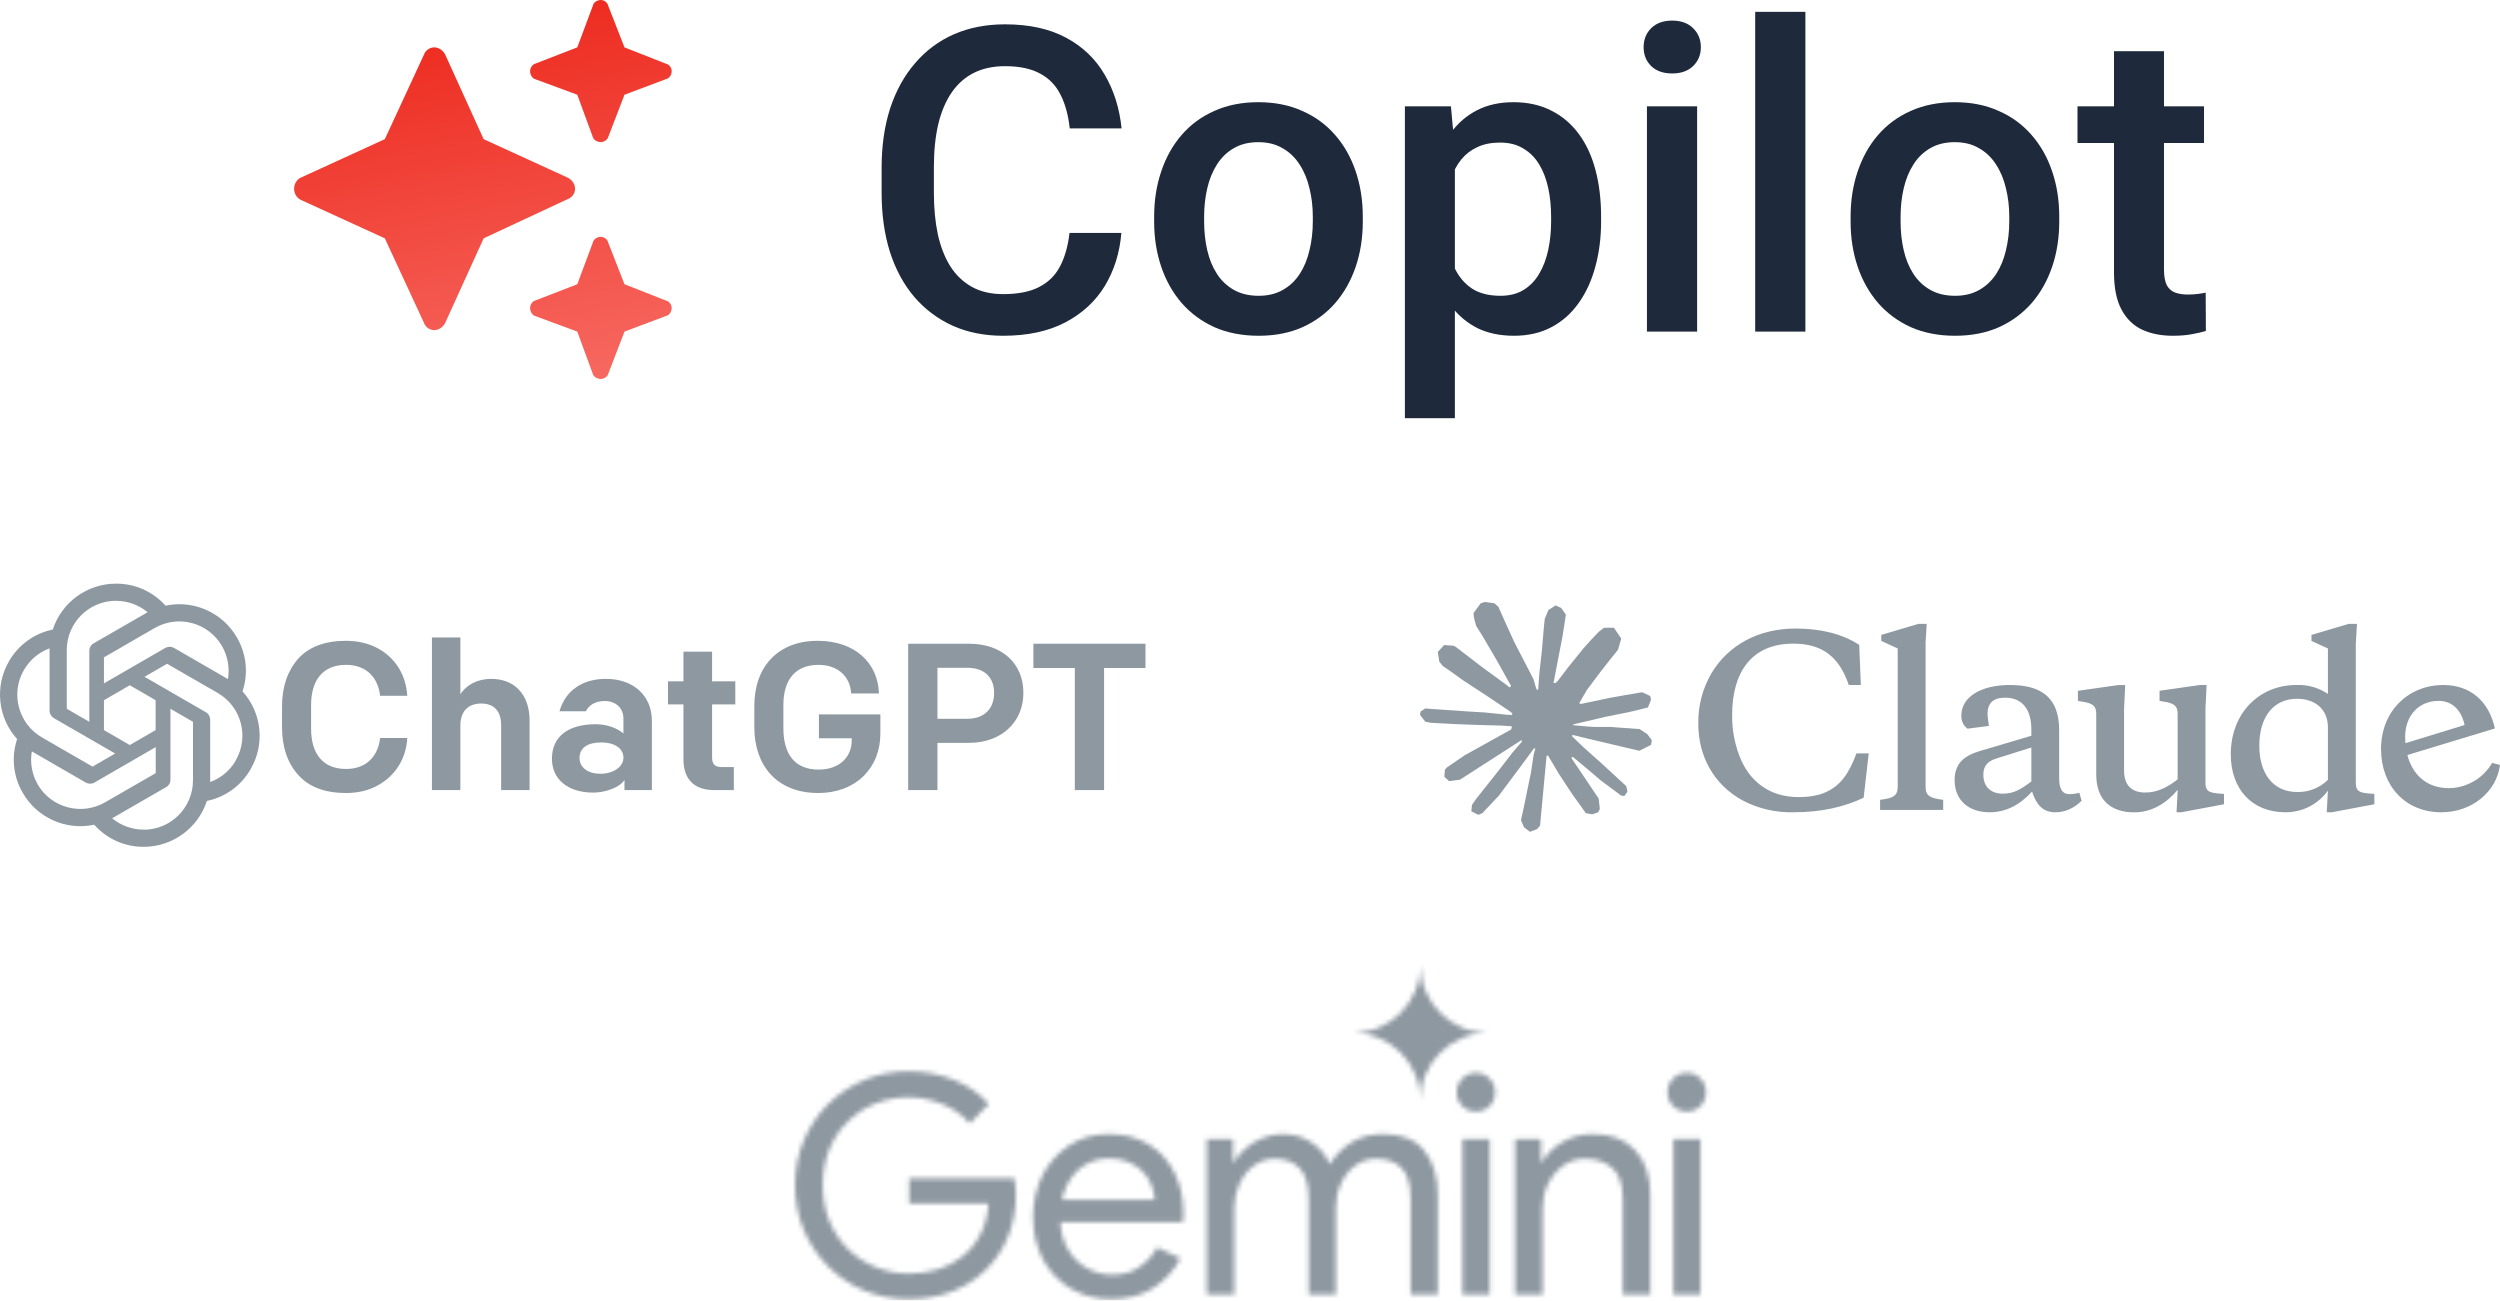 <svg width="544" height="283" viewBox="0 0 544 283" fill="none" xmlns="http://www.w3.org/2000/svg">
<path d="M116.472 13.851L125.618 10.308L128.988 1.288C129.149 0.483 129.951 0 130.753 0C131.395 0 132.198 0.483 132.358 1.288L135.888 10.308L144.874 13.851C145.677 14.012 146.158 14.818 146.158 15.462C146.158 16.267 145.677 17.073 144.874 17.234L135.888 20.616L132.358 29.797C132.198 30.441 131.395 30.924 130.753 30.924C129.951 30.924 129.149 30.441 128.988 29.797L125.618 20.616L116.472 17.234C115.83 17.073 115.349 16.267 115.349 15.462C115.349 14.818 115.83 14.012 116.472 13.851ZM96.895 11.919L105.239 30.28L123.532 38.655C124.495 39.138 125.137 40.104 125.137 41.071C125.137 42.037 124.495 43.004 123.532 43.326L105.239 51.862L96.895 70.223C96.414 71.189 95.451 71.834 94.488 71.834C93.525 71.834 92.563 71.189 92.242 70.223L83.737 51.862L65.444 43.487C64.481 43.004 64 42.037 64 41.071C64 40.104 64.481 39.138 65.444 38.655L83.737 30.28L92.242 11.919C92.563 10.952 93.525 10.308 94.488 10.308C95.451 10.308 96.414 10.952 96.895 11.919ZM125.618 61.848L128.988 52.828C129.149 52.023 129.951 51.54 130.753 51.54C131.395 51.54 132.198 52.023 132.358 52.828L135.888 61.848L144.874 65.391C145.677 65.552 146.158 66.358 146.158 67.002C146.158 67.807 145.677 68.612 144.874 68.773L135.888 72.156L132.358 81.336C132.198 81.981 131.395 82.464 130.753 82.464C129.951 82.464 129.149 81.981 128.988 81.336L125.618 72.156L116.472 68.773C115.83 68.612 115.349 67.807 115.349 67.002C115.349 66.358 115.83 65.552 116.472 65.391L125.618 61.848Z" fill="url(#paint0_linear_2173_2452)"/>
<path d="M232.729 50.684H244.011C243.65 55.003 242.447 58.853 240.401 62.235C238.355 65.587 235.482 68.23 231.781 70.163C228.08 72.095 223.582 73.062 218.287 73.062C214.225 73.062 210.57 72.337 207.32 70.887C204.071 69.408 201.288 67.324 198.971 64.636C196.654 61.918 194.879 58.642 193.646 54.806C192.442 50.971 191.84 46.683 191.84 41.941V36.46C191.84 31.719 192.457 27.431 193.691 23.596C194.954 19.76 196.76 16.484 199.106 13.766C201.453 11.018 204.266 8.919 207.546 7.469C210.855 6.02 214.571 5.295 218.693 5.295C223.928 5.295 228.351 6.261 231.962 8.194C235.572 10.127 238.37 12.799 240.356 16.212C242.372 19.624 243.605 23.535 244.057 27.944H232.774C232.473 25.105 231.811 22.674 230.788 20.651C229.795 18.628 228.321 17.088 226.365 16.031C224.41 14.944 221.852 14.4 218.693 14.4C216.106 14.4 213.849 14.883 211.923 15.85C209.998 16.816 208.388 18.235 207.094 20.108C205.801 21.98 204.823 24.29 204.161 27.038C203.529 29.756 203.213 32.867 203.213 36.37V41.941C203.213 45.263 203.499 48.283 204.071 51.001C204.672 53.689 205.575 55.999 206.779 57.932C208.012 59.865 209.577 61.36 211.472 62.416C213.368 63.474 215.639 64.002 218.287 64.002C221.506 64.002 224.109 63.489 226.095 62.462C228.11 61.435 229.63 59.94 230.653 57.977C231.706 55.984 232.398 53.553 232.729 50.684Z" fill="#1E293B"/>
<path d="M251.142 48.193V47.151C251.142 43.618 251.654 40.341 252.677 37.321C253.699 34.271 255.174 31.628 257.099 29.394C259.055 27.129 261.432 25.377 264.23 24.139C267.058 22.871 270.247 22.237 273.798 22.237C277.378 22.237 280.567 22.871 283.365 24.139C286.194 25.377 288.586 27.129 290.541 29.394C292.497 31.628 293.986 34.271 295.009 37.321C296.032 40.341 296.544 43.618 296.544 47.151V48.193C296.544 51.726 296.032 55.003 295.009 58.023C293.986 61.042 292.497 63.685 290.541 65.95C288.586 68.185 286.209 69.936 283.411 71.204C280.612 72.443 277.438 73.062 273.888 73.062C270.308 73.062 267.103 72.443 264.275 71.204C261.477 69.936 259.1 68.185 257.144 65.95C255.189 63.685 253.699 61.042 252.677 58.023C251.654 55.003 251.142 51.726 251.142 48.193ZM262.019 47.151V48.193C262.019 50.397 262.244 52.481 262.696 54.444C263.147 56.407 263.854 58.128 264.817 59.608C265.779 61.088 267.013 62.25 268.517 63.096C270.022 63.942 271.812 64.364 273.888 64.364C275.904 64.364 277.649 63.942 279.123 63.096C280.627 62.25 281.861 61.088 282.824 59.608C283.787 58.128 284.494 56.407 284.945 54.444C285.426 52.481 285.667 50.397 285.667 48.193V47.151C285.667 44.977 285.426 42.923 284.945 40.99C284.494 39.027 283.772 37.291 282.779 35.781C281.816 34.271 280.582 33.093 279.078 32.248C277.604 31.372 275.844 30.934 273.798 30.934C271.752 30.934 269.977 31.372 268.472 32.248C266.998 33.093 265.779 34.271 264.817 35.781C263.854 37.291 263.147 39.027 262.696 40.99C262.244 42.923 262.019 44.977 262.019 47.151Z" fill="#1E293B"/>
<path d="M316.582 32.565V91H305.705V23.143H315.724L316.582 32.565ZM348.399 47.196V48.148C348.399 51.711 347.978 55.018 347.135 58.068C346.323 61.088 345.104 63.73 343.48 65.995C341.885 68.23 339.914 69.966 337.567 71.204C335.221 72.443 332.513 73.062 329.444 73.062C326.405 73.062 323.742 72.503 321.456 71.386C319.199 70.238 317.289 68.623 315.724 66.539C314.16 64.455 312.896 62.009 311.933 59.2C311 56.362 310.339 53.251 309.947 49.869V46.2C310.339 42.606 311 39.344 311.933 36.415C312.896 33.486 314.16 30.964 315.724 28.85C317.289 26.736 319.199 25.105 321.456 23.958C323.712 22.81 326.345 22.237 329.354 22.237C332.423 22.237 335.145 22.841 337.522 24.049C339.899 25.226 341.9 26.918 343.525 29.122C345.149 31.296 346.368 33.924 347.18 37.004C347.993 40.054 348.399 43.452 348.399 47.196ZM337.522 48.148V47.196C337.522 44.931 337.312 42.832 336.89 40.9C336.469 38.937 335.807 37.215 334.905 35.736C334.002 34.256 332.844 33.108 331.43 32.293C330.046 31.447 328.376 31.025 326.42 31.025C324.495 31.025 322.84 31.357 321.456 32.021C320.072 32.655 318.913 33.546 317.981 34.694C317.048 35.841 316.326 37.185 315.814 38.725C315.303 40.235 314.942 41.881 314.731 43.663V52.451C315.092 54.625 315.709 56.618 316.582 58.43C317.454 60.242 318.688 61.692 320.282 62.779C321.907 63.836 323.983 64.364 326.51 64.364C328.466 64.364 330.136 63.942 331.52 63.096C332.904 62.25 334.032 61.088 334.905 59.608C335.807 58.098 336.469 56.362 336.89 54.399C337.312 52.436 337.522 50.352 337.522 48.148Z" fill="#1E293B"/>
<path d="M369.294 23.143V72.156H358.373V23.143H369.294ZM357.651 10.278C357.651 8.617 358.192 7.243 359.275 6.156C360.389 5.038 361.923 4.48 363.879 4.48C365.804 4.48 367.324 5.038 368.437 6.156C369.55 7.243 370.107 8.617 370.107 10.278C370.107 11.909 369.55 13.268 368.437 14.355C367.324 15.442 365.804 15.985 363.879 15.985C361.923 15.985 360.389 15.442 359.275 14.355C358.192 13.268 357.651 11.909 357.651 10.278Z" fill="#1E293B"/>
<path d="M392.853 2.577V72.156H381.931V2.577H392.853Z" fill="#1E293B"/>
<path d="M402.691 48.193V47.151C402.691 43.618 403.203 40.341 404.226 37.321C405.248 34.271 406.723 31.628 408.648 29.394C410.604 27.129 412.981 25.377 415.779 24.139C418.607 22.871 421.796 22.237 425.347 22.237C428.927 22.237 432.116 22.871 434.914 24.139C437.743 25.377 440.135 27.129 442.09 29.394C444.046 31.628 445.535 34.271 446.558 37.321C447.581 40.341 448.093 43.618 448.093 47.151V48.193C448.093 51.726 447.581 55.003 446.558 58.023C445.535 61.042 444.046 63.685 442.09 65.95C440.135 68.185 437.758 69.936 434.96 71.204C432.161 72.443 428.987 73.062 425.437 73.062C421.857 73.062 418.652 72.443 415.824 71.204C413.026 69.936 410.649 68.185 408.693 65.95C406.738 63.685 405.248 61.042 404.226 58.023C403.203 55.003 402.691 51.726 402.691 48.193ZM413.568 47.151V48.193C413.568 50.397 413.793 52.481 414.245 54.444C414.696 56.407 415.403 58.128 416.366 59.608C417.328 61.088 418.562 62.25 420.066 63.096C421.571 63.942 423.361 64.364 425.437 64.364C427.453 64.364 429.198 63.942 430.672 63.096C432.176 62.25 433.41 61.088 434.373 59.608C435.336 58.128 436.043 56.407 436.494 54.444C436.975 52.481 437.216 50.397 437.216 48.193V47.151C437.216 44.977 436.975 42.923 436.494 40.99C436.043 39.027 435.321 37.291 434.328 35.781C433.365 34.271 432.131 33.093 430.627 32.248C429.153 31.372 427.393 30.934 425.347 30.934C423.301 30.934 421.526 31.372 420.021 32.248C418.547 33.093 417.328 34.271 416.366 35.781C415.403 37.291 414.696 39.027 414.245 40.99C413.793 42.923 413.568 44.977 413.568 47.151Z" fill="#1E293B"/>
<path d="M479.594 23.143V31.115H452.064V23.143H479.594ZM460.007 11.138H470.884V58.611C470.884 60.121 471.094 61.284 471.515 62.099C471.967 62.885 472.584 63.413 473.366 63.685C474.148 63.957 475.066 64.093 476.119 64.093C476.871 64.093 477.593 64.047 478.285 63.957C478.977 63.866 479.534 63.776 479.955 63.685L480 72.02C479.097 72.292 478.044 72.533 476.841 72.745C475.667 72.956 474.314 73.062 472.779 73.062C470.282 73.062 468.07 72.624 466.145 71.748C464.219 70.842 462.715 69.377 461.632 67.354C460.549 65.331 460.007 62.643 460.007 59.291V11.138Z" fill="#1E293B"/>
<mask id="mask0_2173_2452" style="mask-type:alpha" maskUnits="userSpaceOnUse" x="173" y="210" width="199" height="73">
<path fill-rule="evenodd" clip-rule="evenodd" d="M307.907 233.715C308.695 235.507 309.088 237.421 309.088 239.459C309.088 237.421 309.469 235.507 310.231 233.715C311.018 231.922 312.075 230.364 313.403 229.038C314.731 227.712 316.292 226.669 318.087 225.908C319.882 225.122 321.8 224.73 323.841 224.73C321.8 224.73 319.882 224.349 318.087 223.588C316.292 222.802 314.731 221.747 313.403 220.421C312.075 219.095 311.018 217.537 310.231 215.745C309.469 213.952 309.088 212.038 309.088 210C309.088 212.038 308.695 213.952 307.907 215.745C307.146 217.537 306.1 219.095 304.773 220.421C303.445 221.747 301.884 222.802 300.089 223.588C298.294 224.349 296.376 224.73 294.335 224.73C296.376 224.73 298.294 225.122 300.089 225.908C301.884 226.669 303.445 227.712 304.773 229.038C306.1 230.364 307.146 231.922 307.907 233.715ZM188.07 280.844C191.08 282.081 194.288 282.7 197.696 282.7C201.149 282.7 204.291 282.147 207.124 281.043C209.956 279.938 212.412 278.369 214.493 276.337C216.573 274.304 218.188 271.896 219.339 269.112C220.49 266.284 221.065 263.191 221.065 259.832V259.766C221.065 259.147 221.021 258.573 220.932 258.043C220.888 257.512 220.822 256.96 220.733 256.386H197.829V261.887H215.09C214.913 264.538 214.293 266.836 213.231 268.781C212.213 270.681 210.908 272.249 209.314 273.487C207.765 274.724 205.973 275.652 203.937 276.271C201.945 276.845 199.865 277.132 197.696 277.132C195.306 277.132 192.983 276.69 190.726 275.806C188.468 274.923 186.455 273.641 184.684 271.962C182.958 270.283 181.586 268.272 180.568 265.93C179.55 263.544 179.041 260.871 179.041 257.91C179.041 254.949 179.528 252.298 180.502 249.956C181.52 247.57 182.892 245.559 184.618 243.924C186.344 242.245 188.336 240.964 190.593 240.08C192.894 239.196 195.262 238.754 197.696 238.754C199.511 238.754 201.237 238.997 202.875 239.483C204.512 239.925 206.017 240.566 207.389 241.406C208.805 242.245 210.022 243.262 211.04 244.455L215.157 240.213C213.165 237.959 210.62 236.213 207.522 234.976C204.468 233.739 201.193 233.12 197.696 233.12C194.333 233.12 191.146 233.739 188.136 234.976C185.171 236.213 182.538 237.959 180.236 240.213C177.979 242.466 176.209 245.095 174.925 248.1C173.642 251.105 173 254.375 173 257.91C173 261.445 173.642 264.715 174.925 267.72C176.209 270.725 177.979 273.354 180.236 275.608C182.494 277.861 185.105 279.607 188.07 280.844ZM232.961 280.38C235.527 281.927 238.449 282.7 241.724 282.7C245.441 282.7 248.561 281.86 251.085 280.181C253.607 278.502 255.533 276.381 256.86 273.818L251.815 271.432C250.885 273.111 249.602 274.525 247.965 275.674C246.371 276.823 244.379 277.397 241.989 277.397C240.13 277.397 238.338 276.933 236.612 276.005C234.886 275.077 233.47 273.685 232.363 271.83C231.407 270.226 230.864 268.259 230.734 265.93H257.392C257.436 265.709 257.458 265.422 257.458 265.069C257.502 264.715 257.524 264.384 257.524 264.074C257.524 260.716 256.86 257.733 255.533 255.126C254.249 252.519 252.39 250.486 249.956 249.028C247.521 247.526 244.623 246.775 241.259 246.775C237.939 246.775 235.041 247.614 232.562 249.293C230.084 250.928 228.158 253.116 226.786 255.855C225.459 258.595 224.795 261.578 224.795 264.804C224.795 268.25 225.503 271.321 226.919 274.017C228.38 276.712 230.394 278.834 232.961 280.38ZM231.072 261.092C231.281 260.108 231.579 259.18 231.964 258.308C232.806 256.408 234.023 254.905 235.616 253.801C237.254 252.652 239.157 252.077 241.325 252.077C243.14 252.077 244.667 252.387 245.906 253.005C247.146 253.58 248.163 254.331 248.96 255.259C249.757 256.187 250.332 257.181 250.686 258.242C251.04 259.258 251.239 260.208 251.284 261.092H231.072ZM262.601 247.835V281.639H268.576V262.815C268.576 260.959 268.952 259.214 269.705 257.579C270.457 255.944 271.498 254.64 272.825 253.668C274.153 252.652 275.658 252.143 277.339 252.143C279.685 252.143 281.5 252.828 282.783 254.198C284.111 255.524 284.775 257.8 284.775 261.025V281.639H290.683V262.682C290.683 260.827 291.06 259.103 291.812 257.512C292.564 255.877 293.604 254.574 294.933 253.602C296.26 252.63 297.765 252.143 299.447 252.143C301.837 252.143 303.673 252.806 304.957 254.132C306.285 255.458 306.949 257.733 306.949 260.959V281.639H312.857V259.965C312.857 256.032 311.883 252.851 309.936 250.42C308.033 247.99 305.045 246.775 300.974 246.775C298.274 246.775 295.95 247.393 294.003 248.631C292.055 249.868 290.507 251.436 289.356 253.337C288.559 251.392 287.253 249.824 285.439 248.631C283.669 247.393 281.522 246.775 278.999 246.775C277.583 246.775 276.167 247.062 274.75 247.636C273.378 248.167 272.161 248.896 271.099 249.824C270.037 250.707 269.196 251.702 268.576 252.806H268.31V247.835H262.601ZM318.234 247.835V281.639H324.143V247.835H318.234ZM318.168 240.677C319.009 241.472 320.005 241.87 321.156 241.87C322.35 241.87 323.347 241.472 324.143 240.677C324.94 239.837 325.338 238.843 325.338 237.694C325.338 236.501 324.94 235.506 324.143 234.711C323.347 233.871 322.35 233.452 321.156 233.452C320.005 233.452 319.009 233.871 318.168 234.711C317.371 235.506 316.973 236.501 316.973 237.694C316.973 238.843 317.371 239.837 318.168 240.677ZM329.692 247.835V281.639H335.667V262.815C335.667 261.003 336.043 259.302 336.796 257.711C337.593 256.076 338.677 254.751 340.049 253.734C341.421 252.674 343.036 252.143 344.895 252.143C347.374 252.143 349.366 252.828 350.87 254.198C352.375 255.524 353.127 257.8 353.127 261.025V281.639H359.102V259.965C359.102 255.988 358.04 252.806 355.916 250.42C353.791 247.99 350.671 246.775 346.555 246.775C344.121 246.775 341.908 247.371 339.916 248.564C337.925 249.757 336.486 251.171 335.601 252.806H335.335V247.835H329.692ZM364.118 247.835V281.639H370.026V247.835H364.118ZM364.051 240.677C364.892 241.472 365.888 241.87 367.039 241.87C368.234 241.87 369.23 241.472 370.026 240.677C370.823 239.837 371.221 238.843 371.221 237.694C371.221 236.501 370.823 235.506 370.026 234.711C369.23 233.871 368.234 233.452 367.039 233.452C365.888 233.452 364.892 233.871 364.051 234.711C363.255 235.506 362.856 236.501 362.856 237.694C362.856 238.843 363.255 239.837 364.051 240.677Z" fill="white"/>
</mask>
<g mask="url(#mask0_2173_2452)">
<path d="M561.283 -52.022H81.812V342.253H561.283V-52.022Z" fill="#8E98A1"/>
</g>
<g clip-path="url(#clip0_2173_2452)">
<path d="M318.894 164.25L328.819 158.733L328.986 158.254L328.819 157.987H328.335L326.677 157.886L321.006 157.734L316.088 157.532L311.323 157.279L310.124 157.026L309 155.558L309.116 154.826L310.124 154.154L311.568 154.279L314.759 154.495L319.548 154.822L323.022 155.025L328.168 155.555H328.986L329.102 155.227L328.822 155.025L328.604 154.822L323.649 151.495L318.284 147.979L315.475 145.955L313.956 144.929L313.189 143.967L312.859 141.869L314.238 140.364L316.091 140.488L316.564 140.613L318.441 142.044L322.45 145.118L327.685 148.938L328.451 149.569L328.758 149.353L328.795 149.201L328.451 148.631L325.604 143.532L322.566 138.346L321.214 136.196L320.856 134.907C320.73 134.378 320.638 133.932 320.638 133.389L322.208 131.277L323.077 131L325.171 131.277L326.053 132.036L327.354 134.985L329.463 139.628L332.732 145.941L333.689 147.814L334.2 149.548L334.391 150.078H334.721V149.774L334.99 146.218L335.488 141.852L335.971 136.233L336.138 134.651L336.928 132.755L338.498 131.729L339.725 132.309L340.733 133.74L340.593 134.664L339.994 138.525L338.819 144.571L338.052 148.62H338.498L339.009 148.114L341.077 145.395L344.551 141.092L346.083 139.385L347.871 137.499L349.019 136.601H351.189L352.786 138.953L352.071 141.383L349.837 144.19L347.984 146.569L345.327 150.112L343.669 152.946L343.822 153.172L344.217 153.135L350.218 151.87L353.461 151.29L357.33 150.632L359.08 151.441L359.271 152.265L358.583 153.948L354.445 154.961L349.591 155.922L342.364 157.616L342.276 157.68L342.378 157.805L345.634 158.109L347.027 158.183H350.436L356.785 158.652L358.443 159.739L359.438 161.068L359.271 162.08L356.717 163.369L353.27 162.56L345.225 160.663L342.466 159.982H342.085V160.208L344.384 162.435L348.597 166.204L353.873 171.063L354.142 172.264L353.464 173.212L352.749 173.111L348.113 169.656L346.325 168.1L342.276 164.723H342.007V165.077L342.94 166.43L347.868 173.769L348.124 176.02L347.766 176.752L346.489 177.194L345.085 176.941L342.201 172.929L339.224 168.411L336.823 164.361L336.53 164.527L335.113 179.647L334.449 180.42L332.916 181L331.639 180.038L330.961 178.483L331.639 175.409L332.456 171.397L333.121 168.208L333.72 164.247L334.078 162.931L334.054 162.843L333.761 162.88L330.747 166.98L326.162 173.118L322.535 176.964L321.667 177.305L320.161 176.532L320.301 175.152L321.142 173.924L326.162 167.597L329.19 163.676L331.145 161.412L331.132 161.085H331.016L317.682 169.662L315.308 169.966L314.286 169.018L314.412 167.462L314.896 166.956L318.904 164.223L318.891 164.237L318.894 164.25Z" fill="#8E98A1"/>
<path d="M391.344 173.448C384.934 173.448 380.551 169.905 378.484 164.453C377.404 161.611 376.869 158.595 376.914 155.558C376.914 146.41 381.052 140.057 390.197 140.057C396.341 140.057 400.132 142.712 402.291 149.052H404.92L404.563 140.31C400.884 137.958 396.286 136.767 390.694 136.767C382.813 136.767 376.11 140.259 372.38 146.559C370.453 149.886 369.475 153.668 369.547 157.505C369.547 164.503 372.881 170.702 379.138 174.144C382.564 175.956 386.406 176.856 390.289 176.748C396.392 176.748 401.235 175.598 405.527 173.587L406.637 163.946H403.956C402.349 168.35 400.431 170.995 397.25 172.399C395.694 173.094 393.725 173.448 391.351 173.448H391.344ZM418.993 140.057L419.249 135.754H417.437L409.365 138.157V139.459L412.941 141.103V171.191C412.941 173.239 411.882 173.695 409.11 174.039V176.239H422.839V174.039C420.056 173.698 419.007 173.243 419.007 171.191V140.067L418.993 140.053V140.057ZM473.593 176.752H474.653L483.937 175.007V172.757L482.636 172.655C480.466 172.453 479.904 172.011 479.904 170.253V154.208L480.16 149.059H478.692L469.918 150.311V152.511L470.773 152.663C473.147 153.004 473.852 153.662 473.852 155.308V169.605C471.58 171.35 469.407 172.453 466.829 172.453C463.968 172.453 462.194 171.012 462.194 167.645V154.218L462.449 149.069H460.944L452.157 150.321V152.521L453.063 152.673C455.437 153.014 456.142 153.672 456.142 155.318V168.515C456.142 174.106 459.333 176.765 464.418 176.765C468.301 176.765 471.482 174.717 473.869 171.869L473.614 176.765L473.6 176.752H473.593ZM448.076 158.949C448.076 151.799 444.245 149.056 437.324 149.056C431.221 149.056 426.786 151.56 426.786 155.71C426.786 156.948 427.232 157.9 428.138 158.558L432.787 157.95C432.583 156.56 432.481 155.71 432.481 155.356C432.481 153.004 433.744 151.813 436.312 151.813C440.107 151.813 442.021 154.458 442.021 158.71V160.1L432.443 162.948C429.252 163.808 427.437 164.554 426.224 166.302C425.58 167.371 425.27 168.603 425.332 169.845C425.332 173.894 428.142 176.752 432.944 176.752C436.418 176.752 439.497 175.196 442.177 172.247C443.134 175.196 444.602 176.752 447.221 176.752C449.34 176.752 451.257 175.905 452.967 174.248L452.456 172.504C451.717 172.706 451.002 172.807 450.246 172.807C448.778 172.807 448.076 171.657 448.076 169.403V158.953V158.949ZM435.815 172.703C433.196 172.703 431.575 171.198 431.575 168.552C431.575 166.757 432.43 165.704 434.255 165.097L442.021 162.654V170.044C439.545 171.903 438.087 172.699 435.815 172.699V172.703ZM516.657 175.004V172.753L515.343 172.652C513.173 172.45 512.622 172.008 512.622 170.25V140.06L512.877 135.758H511.051L502.979 138.16V139.463L506.556 141.106V150.999C504.543 149.633 502.135 148.948 499.696 149.052C491.675 149.052 485.419 155.099 485.419 164.149C485.419 171.603 489.914 176.752 497.322 176.752C501.154 176.752 504.488 174.906 506.556 172.045L506.3 176.752H507.373L516.657 175.007V175.004ZM499.849 152.052C503.681 152.052 506.556 154.252 506.556 158.301V169.689C504.791 171.431 502.39 172.389 499.9 172.345C494.41 172.345 491.624 168.043 491.624 162.3C491.624 155.848 494.805 152.052 499.849 152.052ZM536.289 157.748C535.574 154.407 533.506 152.511 530.632 152.511C526.34 152.511 523.364 155.713 523.364 160.306C523.364 167.101 526.991 171.505 532.853 171.505C536.762 171.464 540.359 169.369 542.29 166.001L544 166.457C543.234 172.352 537.846 176.755 531.228 176.755C523.462 176.755 518.112 171.063 518.112 162.965C518.112 154.866 523.922 149.059 531.688 149.059C537.485 149.059 541.572 152.514 542.89 158.511L522.659 164.658V161.952L536.286 157.765V157.751L536.289 157.748Z" fill="#8E98A1"/>
</g>
<path d="M64.874 168.601C62.554 166.008 61.371 162.551 61.371 158.274V153.725C61.371 149.448 62.554 145.99 64.874 143.352C67.194 140.759 70.697 139.439 75.292 139.439C80.524 139.439 84.573 141.76 86.802 145.399C87.894 147.219 88.486 149.221 88.622 151.405H82.708C82.298 147.538 79.796 144.671 75.292 144.671C70.197 144.671 67.695 148.083 67.695 153.406V158.593C67.695 163.916 70.197 167.328 75.292 167.328C79.796 167.328 82.298 164.461 82.708 160.594H88.622C88.395 164.962 86.12 168.783 82.162 170.922C80.206 172.013 77.885 172.559 75.292 172.559C70.697 172.559 67.194 171.24 64.874 168.601Z" fill="#8E98A1"/>
<path d="M93.989 138.711H100.176V151.086C101.45 149.038 103.907 147.719 106.864 147.719C112.005 147.719 115.235 151.177 115.235 156.773V171.922H109.048V157.774C109.048 154.907 107.637 153.088 104.726 153.088C101.86 153.088 100.176 154.771 100.176 157.91V171.922H93.989V138.711Z" fill="#8E98A1"/>
<path d="M120.102 165.098C120.102 160.139 123.787 157.592 129.656 157.592C132.203 157.592 134.342 158.501 135.661 159.593V156.363C135.661 154.134 134.069 152.542 131.566 152.542C129.519 152.542 128.154 153.452 127.472 154.771H121.74C123.059 150.222 126.744 147.719 131.885 147.719C137.799 147.719 141.848 151.359 141.848 156.818V171.922H135.888V169.739C135.342 170.512 134.433 171.194 133.113 171.695C131.794 172.195 130.474 172.468 129.064 172.468C123.65 172.468 120.102 169.648 120.102 165.098ZM135.661 164.871C135.661 162.823 133.705 161.55 130.838 161.55C127.881 161.55 126.107 162.733 126.107 164.916C126.107 167.054 127.972 168.374 130.656 168.374C133.432 168.374 135.661 166.872 135.661 164.871Z" fill="#8E98A1"/>
<path d="M155.405 171.923C150.992 171.923 148.717 169.511 148.717 165.189V153.27H145.35V148.265H148.717V141.805H154.95V148.265H159.999V153.27H154.95V164.734C154.95 166.327 155.541 166.918 157.179 166.918H159.681V171.923H155.405Z" fill="#8E98A1"/>
<path d="M164.138 158.274V153.634C164.138 145.035 169.325 139.439 177.923 139.439C186.021 139.439 191.071 144.262 191.253 150.904H185.202C185.066 147.401 182.472 144.671 178.105 144.671C173.055 144.671 170.462 147.947 170.462 153.406V158.411C170.462 164.052 172.873 167.464 178.15 167.464C182.654 167.464 185.339 164.734 185.339 161.095V160.64H178.196V155.453H191.571V159.593C191.571 167.191 186.158 172.559 178.06 172.559C168.824 172.559 164.138 166.327 164.138 158.274Z" fill="#8E98A1"/>
<path d="M197.621 140.076H210.86C218.094 140.076 222.688 144.398 222.688 150.767C222.688 157.137 217.912 161.641 210.86 161.641H203.99V171.922H197.621V140.076ZM210.451 156.409C214.317 156.409 216.319 154.088 216.319 150.767C216.319 147.492 214.317 145.308 210.451 145.308H203.99V156.409H210.451Z" fill="#8E98A1"/>
<path d="M233.879 145.353H224.871V140.076H249.256V145.353H240.248V171.922H233.879L233.879 145.353Z" fill="#8E98A1"/>
<path d="M52.775 150.428C54.075 146.53 53.629 142.263 51.553 138.714C48.431 133.284 42.147 130.491 36.019 131.791C33.284 128.726 29.367 126.981 25.255 127C18.991 127 13.425 131.034 11.486 136.988C7.452 137.822 3.98 140.343 1.944 143.912C-1.198 149.342 -0.48 156.169 3.728 160.823C2.429 164.722 2.875 168.988 4.95 172.518C8.072 177.968 14.356 180.76 20.504 179.461C23.219 182.525 27.137 184.29 31.248 184.271C37.512 184.271 43.078 180.237 45.018 174.283C49.052 173.449 52.523 170.928 54.54 167.359C57.701 161.929 56.984 155.102 52.775 150.448V150.428ZM48.315 140.596C49.556 142.768 50.021 145.308 49.595 147.771C49.517 147.713 49.362 147.636 49.265 147.577L37.861 140.983C37.28 140.654 36.562 140.654 35.98 140.983L22.618 148.702V143.039L33.653 136.659C38.792 133.691 45.347 135.456 48.315 140.596ZM22.618 152.368L28.242 149.109L33.866 152.368V158.865L28.242 162.123L22.618 158.865V152.368ZM25.236 130.743C27.757 130.743 30.181 131.616 32.121 133.226C32.043 133.265 31.888 133.362 31.772 133.42L20.368 139.994C19.786 140.324 19.437 140.945 19.437 141.623V157.061L14.53 154.229V141.468C14.53 135.534 19.321 130.743 25.255 130.724L25.236 130.743ZM5.202 145.793C6.463 143.621 8.421 141.953 10.787 141.08V154.637C10.787 155.315 11.137 155.917 11.718 156.266L25.061 163.965L20.135 166.816L9.12 160.455C4 157.488 2.235 150.932 5.202 145.793ZM8.208 170.675C6.948 168.523 6.501 165.963 6.928 163.5C7.006 163.558 7.161 163.635 7.258 163.694L18.661 170.288C19.243 170.617 19.961 170.617 20.543 170.288L33.886 162.569V168.232L22.851 174.593C17.711 177.541 11.156 175.795 8.189 170.675H8.208ZM31.267 180.528C28.766 180.528 26.322 179.655 24.402 178.045C24.48 178.006 24.654 177.909 24.751 177.851L36.155 171.277C36.736 170.947 37.105 170.326 37.086 169.648V154.229L41.992 157.061V169.803C41.992 175.737 37.183 180.547 31.267 180.547V180.528ZM51.321 165.478C50.06 167.65 48.082 169.318 45.735 170.171V156.615C45.735 155.936 45.386 155.316 44.804 154.986L31.442 147.267L36.349 144.436L47.384 150.797C52.523 153.764 54.269 160.319 51.301 165.458L51.321 165.478Z" fill="#8E98A1"/>
<defs>
<linearGradient id="paint0_linear_2173_2452" x1="64" y1="0" x2="99.466" y2="168.135" gradientUnits="userSpaceOnUse">
<stop stop-color="#EC2216"/>
<stop offset="1" stop-color="#FFA29D"/>
</linearGradient>
<clipPath id="clip0_2173_2452">
<rect width="235" height="50" fill="white" transform="translate(309 131)"/>
</clipPath>
</defs>
</svg>
